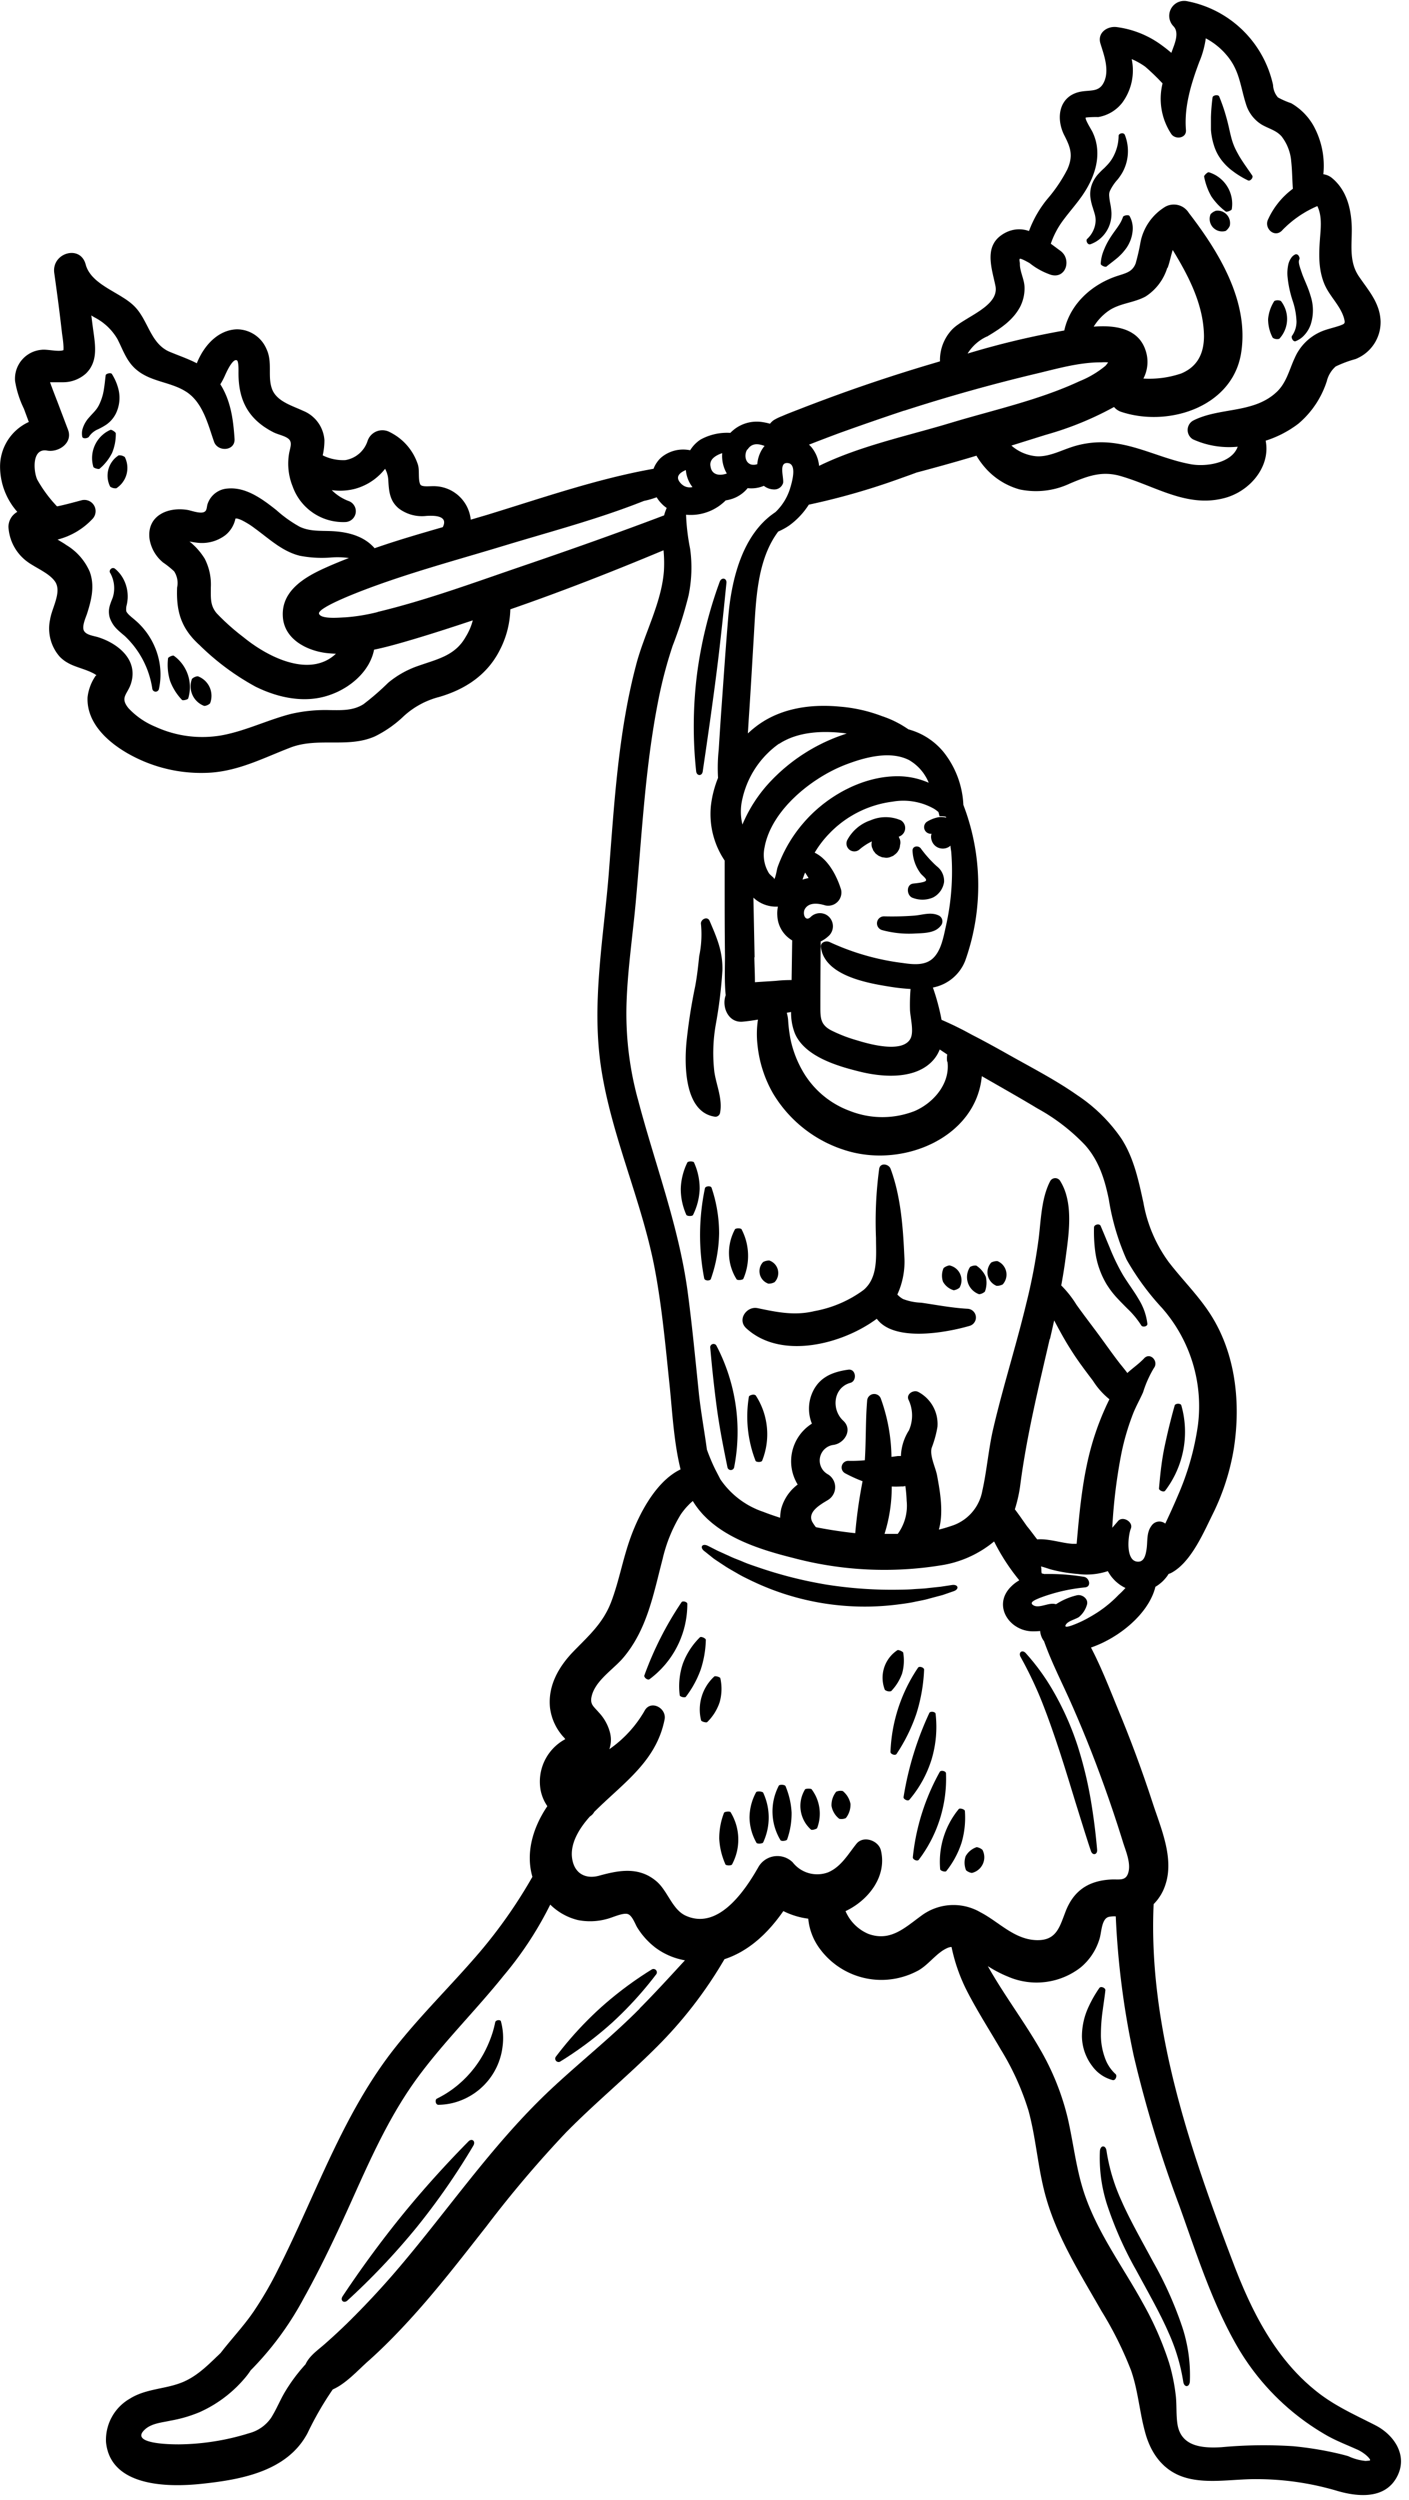 <?xml version="1.0" encoding="UTF-8"?>
<!DOCTYPE svg PUBLIC '-//W3C//DTD SVG 1.0//EN'
          'http://www.w3.org/TR/2001/REC-SVG-20010904/DTD/svg10.dtd'>
<svg data-name="Layer 1" height="378.2" preserveAspectRatio="xMidYMid meet" version="1.0" viewBox="144.0 61.2 213.2 378.2" width="213.2" xmlns="http://www.w3.org/2000/svg" xmlns:xlink="http://www.w3.org/1999/xlink" zoomAndPan="magnify"
><g id="change1_1"
  ><path d="M282.18,197.06a4.09,4.09,0,0,0,3-.08,3.15,3.15,0,0,0,1.67-2.34,2.78,2.78,0,0,0-1.11-2.39,18.1,18.1,0,0,1-2.41-2.69c-.36-.5-1.28-.38-1.25.34a6.08,6.08,0,0,0,1.23,3.45c.26.34,1,.83.78,1.1s-1.55.38-1.95.43C281.05,195.05,281.18,196.8,282.18,197.06Z"
  /></g
  ><g id="change1_2"
  ><path d="M286.1,199.73c-1.26-.63-2.5-.09-3.85,0a45,45,0,0,1-4.5.1,1.06,1.06,0,0,0-.28,2.08,15.44,15.44,0,0,0,4.78.53c1.33-.08,3.16,0,4.05-1.13A1,1,0,0,0,286.1,199.73Z"
  /></g
  ><g id="change1_3"
  ><path d="M275.73,185.3a6.25,6.25,0,0,0-3.5,2.94,1.19,1.19,0,0,0,1.86,1.44,8.69,8.69,0,0,1,1.84-1.19h0a1.72,1.72,0,0,0,0,.87l.22.53.34.44.45.34.52.22.58.08a1.68,1.68,0,0,0,.85-.19,1.07,1.07,0,0,0,.48-.28,1.72,1.72,0,0,0,.56-.61l0,0a1.54,1.54,0,0,0,.25-.8,1.57,1.57,0,0,0,0-.86l-.19-.45h0a1.37,1.37,0,0,0,.32-2.48A5.78,5.78,0,0,0,275.73,185.3Z"
  /></g
  ><g id="change1_4"
  ><path d="M256.91,262.14c5.24,4.84,14.56,2.44,19.76-1.43,2.57,3.52,10.36,2.15,14.07,1.07a1.32,1.32,0,0,0-.35-2.58c-2.32-.13-4.68-.58-7-.92a8.46,8.46,0,0,1-2.74-.55,3.4,3.4,0,0,1-.87-.69,11.86,11.86,0,0,0,1.06-5.71c-.19-4.39-.54-9.16-2.08-13.3-.27-.74-1.56-1-1.73,0a59.91,59.91,0,0,0-.48,10.46c0,2.69.37,6-1.91,7.89a17.88,17.88,0,0,1-7.39,3.17c-3,.73-5.61.18-8.6-.44C257,258.75,255.5,260.83,256.91,262.14Z"
  /></g
  ><g id="change1_5"
  ><path d="M252.24,230.15a.72.72,0,0,0,.7-.53c.45-2.05-.55-4.24-.85-6.26a24.7,24.7,0,0,1,.22-7.18,69.84,69.84,0,0,0,1-8.16c.07-2.88-.83-4.93-1.94-7.51-.34-.78-1.45-.19-1.3.54a16.1,16.1,0,0,1-.27,4.79c-.16,1.55-.32,3-.61,4.58a82.85,82.85,0,0,0-1.3,8.28C247.54,222.19,247.5,229.53,252.24,230.15Z"
  /></g
  ><g id="change1_6"
  ><path d="M352.07,428.09c-3.19-1.63-6.32-3-9.13-5.32-6-4.88-9.51-11.84-12.23-18.94-6.58-17.25-13-35.86-12.15-54.56a7.29,7.29,0,0,0,1.8-3c1.31-4-.71-8.52-1.95-12.32q-2.28-7-5.08-13.77c-1.33-3.23-2.61-6.59-4.25-9.73,4.22-1.44,8.75-5.11,9.75-9.19a5.83,5.83,0,0,0,2-1.95,2.05,2.05,0,0,0,.41-.16c2.9-1.55,4.77-5.85,6.17-8.7a35.16,35.16,0,0,0,3.29-10.13c1.06-6.88.28-14.35-3.56-20.31-1.83-2.84-4.25-5.21-6.3-7.88a21.47,21.47,0,0,1-3.83-9c-.74-3.37-1.45-6.79-3.36-9.72a24.48,24.48,0,0,0-6.61-6.5c-3.27-2.3-6.87-4.15-10.35-6.11-1.88-1.06-3.76-2.1-5.68-3.08a50.18,50.18,0,0,0-4.54-2.23,33.44,33.44,0,0,0-1.31-4.89,6.56,6.56,0,0,0,4.9-4.08,34,34,0,0,0-.29-23.55,13.83,13.83,0,0,0-3-8,10.37,10.37,0,0,0-5.32-3.43,15.44,15.44,0,0,0-4-2,23.09,23.09,0,0,0-6.42-1.44c-4.61-.43-9.35.3-13,3.3-.3.24-.59.5-.87.76.06-.89.11-1.79.17-2.69.26-3.87.48-7.75.71-11.63.34-5.5.4-11.79,3.71-16.22a10.61,10.61,0,0,0,1.63-.89,11.51,11.51,0,0,0,3-3.18,104.81,104.81,0,0,0,13.79-3.95c.85-.3,1.69-.6,2.52-.91,2.63-.7,5.25-1.42,7.86-2.19l1.2-.36a11.15,11.15,0,0,0,.95,1.38,10.76,10.76,0,0,0,5.61,3.73,12,12,0,0,0,7.58-.9c2.75-1.15,4.92-2,7.9-1.06,5.11,1.51,9.85,4.72,15.41,3.28,3.95-1,7.09-4.81,6.31-8.7a16.25,16.25,0,0,0,4.95-2.57,14,14,0,0,0,4.31-6.46,4.32,4.32,0,0,1,1.34-2.2,17.85,17.85,0,0,1,3-1.12,6,6,0,0,0,3.79-5.75c-.12-2.78-1.83-4.61-3.3-6.78-1.66-2.46-.9-5.3-1.09-8.08-.17-2.53-.88-5-2.88-6.71a2.66,2.66,0,0,0-1.39-.64,12.56,12.56,0,0,0-1.49-7.34,9.1,9.1,0,0,0-3.39-3.41,11.48,11.48,0,0,1-2-.88,3.06,3.06,0,0,1-.73-1.87A16.48,16.48,0,0,0,323.72,61.4a2.26,2.26,0,0,0-2.18,3.75c1,1,.14,2.8-.25,3.91a.78.78,0,0,0-.05.14c-.56-.49-1.14-.93-1.67-1.31A14.68,14.68,0,0,0,313,65.3c-1.43-.2-3,.85-2.49,2.49s1.31,3.78.65,5.55-1.87,1.47-3.4,1.69c-3.43.49-4.1,3.84-2.74,6.6,1,1.92,1.4,3.15.47,5.22a22.73,22.73,0,0,1-3,4.44,16.82,16.82,0,0,0-2.79,4.86,4.44,4.44,0,0,0-3.61.28c-3.33,1.76-2.06,5.18-1.47,8,.67,3.18-4.84,4.74-6.61,6.68a6.74,6.74,0,0,0-1.78,4.76l-1.15.34q-6.49,1.92-12.88,4.19-3.36,1.2-6.7,2.49c-1,.4-2.09.79-3.11,1.24a7.9,7.9,0,0,0-1.34.65,2.47,2.47,0,0,0-.54.53,7.66,7.66,0,0,0-1-.23,5.54,5.54,0,0,0-5,1.61,8.32,8.32,0,0,0-4.49,1,5.15,5.15,0,0,0-1.59,1.63,5.17,5.17,0,0,0-4.4,1.11,4.44,4.44,0,0,0-1.14,1.69c-8.55,1.51-17,4.47-25.28,7l-2.38.7a5.63,5.63,0,0,0-5.31-5.06c-.76-.06-2.11.19-2.33-.28-.36-.75-.08-2.16-.36-3a8.33,8.33,0,0,0-4.22-4.89,2.36,2.36,0,0,0-3.41,1.38,4.28,4.28,0,0,1-3.35,2.84,6.92,6.92,0,0,1-3.42-.72,10.24,10.24,0,0,0,.26-2.29,5.16,5.16,0,0,0-3.25-4.46c-1.63-.77-4-1.41-4.69-3.32s.12-4-.82-6a4.88,4.88,0,0,0-4.48-3c-2.85.09-5,2.45-6.07,5.14-1.25-.65-2.62-1.12-4.05-1.71-3.08-1.27-3.28-5-5.59-7.1-2.14-2-6.37-3.1-7.18-6.15s-5.18-1.73-4.75,1.31.82,6,1.16,9c.08.66.2,1.33.23,2a4.85,4.85,0,0,1,0,.66c-.75.3-2.5-.17-3.32-.05a4.39,4.39,0,0,0-4,4.72,15,15,0,0,0,1.34,4.2l.74,2a7.42,7.42,0,0,0-4.35,6.8,10.38,10.38,0,0,0,2.61,6.8,2.6,2.6,0,0,0-1.34,2.29,7,7,0,0,0,2.44,4.92c1.31,1.15,3.6,1.9,4.6,3.32,1.09,1.57-.48,4-.74,5.75a6.46,6.46,0,0,0,1.44,5.61c1.45,1.51,3.24,1.6,5,2.48a3.46,3.46,0,0,1,.59.36s-.12,0-.22.19a7.14,7.14,0,0,0-1.14,3.12c-.19,4.19,3.58,7.26,7,9a22.38,22.38,0,0,0,11.78,2.4c4.33-.35,7.93-2.25,11.91-3.78,4.16-1.6,8.72.12,12.8-1.7a17.42,17.42,0,0,0,4.37-3.07,12.54,12.54,0,0,1,5.31-2.88c4-1.16,7.34-3.36,9.24-7.17a14.19,14.19,0,0,0,1.56-6.1c7.83-2.71,15.53-5.73,23.18-8.93a20.35,20.35,0,0,1,.06,3.12c-.36,4.88-3,9.54-4.21,14.23-2.7,10.22-3.31,21-4.13,31.49-.78,9.83-2.67,19.77-1.14,29.61,1.6,10.32,6.14,20,8.09,30.23,1.08,5.71,1.61,11.5,2.21,17.28.45,4.25.65,8.84,1.7,13.09-4,1.91-6.66,7.5-7.85,11.13-1,3-1.55,6.05-2.68,9-1.23,3.15-3.33,5-5.62,7.35s-3.94,5.23-3.61,8.55a8.05,8.05,0,0,0,2.18,4.6l.13.18-.1.06a7.29,7.29,0,0,0-3.61,7.75,6.52,6.52,0,0,0,1,2.33c-2.15,3.18-3.32,7-2.26,10.69a74.72,74.72,0,0,1-7.87,11.27c-4.25,5-8.95,9.54-13,14.69-7.83,9.95-11.88,22.08-17.54,33.28a54.9,54.9,0,0,1-3.77,6.52c-1.52,2.23-3.38,4.17-5,6.28-1.72,1.63-3.34,3.35-5.56,4.33-2.63,1.16-5.66,1-8.16,2.57a7.19,7.19,0,0,0-3.62,6.57c.66,6.8,9.42,6.86,14.45,6.32,6-.63,13-1.88,16.06-7.7a48.37,48.37,0,0,1,3.8-6.58c2-.86,3.9-3,5.36-4.28,2.25-2,4.39-4.19,6.44-6.44,4.06-4.45,7.73-9.22,11.45-13.95a173,173,0,0,1,12-14.16c4.44-4.52,9.34-8.54,13.79-13a64.63,64.63,0,0,0,10.23-13.26c3.74-1.23,6.63-4,8.91-7.28a11.61,11.61,0,0,0,3.77,1.15,9,9,0,0,0,1.69,4.47,11.57,11.57,0,0,0,9.69,4.79,11.74,11.74,0,0,0,5.21-1.39c1.63-.88,2.84-2.76,4.52-3.46a1.68,1.68,0,0,1,.57-.13,26.42,26.42,0,0,0,2.39,6.77c1.55,3,3.38,5.85,5.08,8.77a40,40,0,0,1,4.17,9.21c1.07,3.9,1.37,8,2.33,11.92,1.61,6.68,5.36,12.51,8.72,18.41a54.7,54.7,0,0,1,4.48,9c1.09,3.13,1.28,6.42,2.19,9.59s2.86,5.75,6.2,6.66,7.1.15,10.59.18A43,43,0,0,1,346.21,438c3.07.92,7.18,1.37,9.07-1.91S355,429.57,352.07,428.09ZM309,305.78a16.86,16.86,0,0,1-2.17,1.08c-.36.14-1.9.8-1.58.18s1.47-.84,2-1.2a3.73,3.73,0,0,0,1.19-1.78c.36-.92-.68-1.72-1.51-1.51a10,10,0,0,0-3.14,1.35,2,2,0,0,0-.41-.07c-.9-.07-2.22.7-3,.24s.35-.86.91-1.11a26.31,26.31,0,0,1,6.92-1.61c1-.14.6-1.49-.21-1.6a33,33,0,0,0-6-.42,1.32,1.32,0,0,0-.3-.07c-.21,0-.06-.86-.2-1.08.44.09,1.42.44,1.49.45a22.59,22.59,0,0,0,4.08.69,10.19,10.19,0,0,0,4.56-.43,5.89,5.89,0,0,0,2.67,2.55c-.32.34-.63.68-1,1A18.33,18.33,0,0,1,309,305.78Zm-6.13-42c.22-.94.43-1.88.64-2.82.81,1.53,1.64,3.07,2.58,4.52,1,1.6,2.17,3.13,3.31,4.64a11.33,11.33,0,0,0,2.47,2.77,41.24,41.24,0,0,0-2.4,6c-1.6,5.13-2.09,10.53-2.56,15.87h-.65c-1.63-.11-3.58-.81-5.32-.67-.53-.67-1-1.34-1.55-2-.61-.86-1.19-1.72-1.83-2.55a21.14,21.14,0,0,0,.83-3.76C299.37,278.33,301.15,271.08,302.83,263.8Zm-15.51-42c.46,3.31-2.08,6.26-4.95,7.5a13.4,13.4,0,0,1-9.79,0,13.65,13.65,0,0,1-7.28-6.24,16.34,16.34,0,0,1-1.73-4.64,22,22,0,0,1-.35-2.78,5.51,5.51,0,0,0-.21-1.2l.65-.12a8.69,8.69,0,0,0,.55,3.18c1.48,3.6,6.59,5.05,10,5.88s8.39,1.18,11-1.82a5.29,5.29,0,0,0,.94-1.57l1.14.76A3.76,3.76,0,0,0,287.32,221.85Zm-29.18-15.79L258,197a5,5,0,0,0,3.71,1.36,5.13,5.13,0,0,0-.09,1.37,4.55,4.55,0,0,0,2.25,3.74l-.09,6a21.37,21.37,0,0,0-2.39.12c-1.05.08-2.11.13-3.16.21C258.23,208.5,258.16,207.2,258.14,206.06Zm7.65-12.78.52.83a6.52,6.52,0,0,0-.92.24C265.52,194,265.65,193.63,265.79,193.28ZM286,184.05c.06.21.11.42.16.63l.27,0h0a3.38,3.38,0,0,1,.72.09l0,.13a2.84,2.84,0,0,0-1.15-.06,5.06,5.06,0,0,0-1.76.69,1,1,0,0,0,.71,1.8,1.78,1.78,0,0,0-.07.47,1.9,1.9,0,0,0,.25.9l0,0a1.76,1.76,0,0,0,.63.64,1.78,1.78,0,0,0,.9.24,1.72,1.72,0,0,0,.89-.24,1.94,1.94,0,0,0,.27-.21c0,.34.09.68.12,1a37.42,37.42,0,0,1-.83,11.26c-.35,1.57-.69,3.56-1.89,4.74s-3,1-4.62.76a37.17,37.17,0,0,1-11.07-3.17c-.52-.24-1.41,0-1.32.76.55,4.32,7,5.45,10.47,6a30,30,0,0,0,3.1.34,29.39,29.39,0,0,0-.09,3.14c.05,1.18.61,3.23.11,4.3-1.12,2.37-6.35.88-8.09.34a22.08,22.08,0,0,1-4-1.55c-1.46-.8-1.58-1.72-1.58-3.34q0-5,.05-10.08a4.89,4.89,0,0,0,1.28-.9,2,2,0,0,0,0-2.8,1.85,1.85,0,0,0-.87-.51,2,2,0,0,0-1.93.51c-.82.8-1.27-.52-.87-1.21.64-1.09,2.11-.85,3.1-.54a2,2,0,0,0,2.38-2.38c-.64-2.07-1.94-4.61-4-5.6a15.36,15.36,0,0,1,2.17-2.85,16.05,16.05,0,0,1,9.61-4.87,9.45,9.45,0,0,1,6.27,1.07A5.63,5.63,0,0,1,286,184.05Zm-1.41-4.4a11.73,11.73,0,0,0-4.14-1c-5.54-.26-11.24,2.85-14.79,6.95a21.12,21.12,0,0,0-4,6.8c-.12.32-.29,1.65-.57,1.89.25-.22-.43-.54-.75-1a5.29,5.29,0,0,1-.66-3.85c1-5.67,7.13-10.56,12.2-12.53,2.87-1.11,6.78-2.21,9.69-.71A7,7,0,0,1,284.54,179.65Zm-22.69-5.92c2.84-1.86,6.58-2,9.85-1.61l.37.06a27.21,27.21,0,0,0-11.6,7.31,21.68,21.68,0,0,0-4.18,6.45,8.15,8.15,0,0,1,0-3.91A13.93,13.93,0,0,1,261.85,173.73Zm31.43-61.6c1.94-1.16,3.88-2.39,5-4.46a6.11,6.11,0,0,0,.69-3.13c-.06-1.16-.74-2.35-.7-3.48,0-.18-.14-.61,0-.71s1.37.59,1.49.67a10.57,10.57,0,0,0,3.19,1.75c2.31.67,3.16-2.31,1.51-3.58L303,98.07A13,13,0,0,1,304.53,95c1-1.44,2.18-2.71,3.18-4.14,2-2.86,3.19-6.4,1.59-9.71-.16-.33-1.22-2-1-2.17a15.33,15.33,0,0,1,1.88-.07,5.83,5.83,0,0,0,3.64-2.18,8.24,8.24,0,0,0,1.42-6.59,10.75,10.75,0,0,1,2.06,1.16,34.7,34.7,0,0,1,2.61,2.52,9.66,9.66,0,0,0,1.32,7.65c.6.89,2.32.67,2.22-.6-.29-3.51.78-7,2-10.26a14.13,14.13,0,0,0,1-3.61,10.6,10.6,0,0,1,3.34,2.77c1.79,2.22,1.91,4.56,2.73,7.14a5.53,5.53,0,0,0,2.26,3.06c1.07.68,2.31.89,3.16,1.89a7.09,7.09,0,0,1,1.44,3.78c.15,1.38.15,2.74.25,4.12a11.86,11.86,0,0,0-3.77,4.67c-.61,1.32,1,2.82,2.13,1.64a16.14,16.14,0,0,1,5.34-3.69c.71,1.43.54,3.2.41,4.79-.18,2.43-.28,4.82.7,7.1.78,1.8,2.46,3.26,2.95,5.17.18.72.06.74-.59,1-.93.33-1.89.51-2.81.89a7.67,7.67,0,0,0-4.07,4c-.83,1.77-1.24,3.73-2.7,5.13-3.51,3.36-8.7,2.31-12.72,4.39a1.64,1.64,0,0,0,0,2.81,13.23,13.23,0,0,0,6.78,1.12c-.87,2.48-4.77,3.07-7.05,2.66-4.16-.74-7.87-2.81-12.12-3.25a14.16,14.16,0,0,0-6,.66c-1.7.56-3.54,1.53-5.38,1.37a6.61,6.61,0,0,1-3.69-1.61l5.21-1.63a48.53,48.53,0,0,0,10.32-4.21,2.36,2.36,0,0,0,1,.71c7.13,2.42,16.89-.66,18.22-8.83,1.27-7.81-3.36-15.34-7.92-21.26a2.66,2.66,0,0,0-3.53-.92,8.08,8.08,0,0,0-3.77,5.38,31.54,31.54,0,0,1-.73,3.2c-.48,1.25-1.42,1.46-2.63,1.85-3.94,1.25-7.28,4.24-8.17,8.3a125.91,125.91,0,0,0-14.63,3.49A6.77,6.77,0,0,1,293.28,112.13Zm27.34-10.4c.31-.78.48-1.79.78-2.71,2.44,4,4.66,8.29,4.73,13,0,2.61-.95,4.64-3.44,5.68a15,15,0,0,1-5.73.77,5.42,5.42,0,0,0,.31-4.32c-1.14-3.38-4.76-3.77-7.83-3.53a8.1,8.1,0,0,1,2.39-2.49c1.69-1.09,3.75-1.12,5.49-2.09A7.93,7.93,0,0,0,320.62,101.73Zm-39.84,21.6q9.86-3.19,19.92-5.59c3.21-.76,6.55-1.74,9.87-1.72a7.49,7.49,0,0,1,1.05,0,3.49,3.49,0,0,1-.41.53,14.7,14.7,0,0,1-3.91,2.32c-6.1,2.85-13,4.35-19.41,6.28-6.59,2-13.77,3.48-20,6.53a5.23,5.23,0,0,0-1.17-2.84c-.12-.13-.24-.26-.36-.37q2.23-.87,4.48-1.71Q275.77,125,280.78,123.33Zm-23.71,5.87c.64-1,1.6-.9,2.58-.53l-.11.11a4.93,4.93,0,0,0-1,2.64,1.63,1.63,0,0,1-.92.06C256.68,131.18,256.61,129.89,257.07,129.2Zm-3.84.57a5.27,5.27,0,0,0,.7,3.07c-1,.34-2.26.32-2.47-1.08C251.3,130.74,252.2,130.13,253.23,129.77Zm-5.5,2.56a4.82,4.82,0,0,0,1,2.56,1.8,1.8,0,0,1-1.69-.49C246.07,133.4,246.78,132.75,247.73,132.33ZM207.11,162a14.36,14.36,0,0,0-4.37,2.49,39.12,39.12,0,0,1-3.72,3.23c-1.54,1-3.31.93-5.07.91a23.22,23.22,0,0,0-5.94.58c-3.54.91-6.9,2.59-10.49,3.24a17,17,0,0,1-10-1.3,11.59,11.59,0,0,1-4.07-2.8c-1.38-1.68-.13-2.09.39-3.81,1.07-3.51-1.93-5.95-4.93-6.92-.68-.22-1.87-.33-2.21-1s.28-2,.48-2.6c.66-2.09,1.19-4.2.39-6.34a8.75,8.75,0,0,0-3.5-4c-.43-.3-.9-.57-1.36-.85A10.93,10.93,0,0,0,158,139.7a1.7,1.7,0,0,0-1.64-2.82c-1.27.34-2.5.68-3.73.93a20.15,20.15,0,0,1-3-4.06c-.56-1.22-.86-4.81,1.51-4.38,1.72.31,3.92-1.16,3.15-3.16l-1.63-4.3c-.28-.72-.56-1.43-.82-2.15-.1-.24-.18-.49-.27-.73.8,0,1.92,0,2,0a5.19,5.19,0,0,0,3.41-1.3c1.89-1.81,1.44-4.3,1.12-6.63-.1-.73-.19-1.45-.28-2.18l.41.26a8.51,8.51,0,0,1,3.53,3.3c.76,1.46,1.25,3,2.42,4.22,2.25,2.32,5.47,2.14,8,3.77s3.31,5,4.2,7.54c.54,1.6,3.23,1.46,3.11-.42-.19-2.89-.57-5.76-2.15-8.25a11.83,11.83,0,0,0,.78-1.51c.13-.28,1.09-2.44,1.72-2.12.32.16.24,1.79.25,2,0,4.12,1.55,7,5.33,8.91.63.32,1.86.55,2.33,1.06s.17,1.22,0,2.08a9.17,9.17,0,0,0,.52,5,8.11,8.11,0,0,0,8,5.42,1.64,1.64,0,0,0,.43-3.2,7.11,7.11,0,0,1-2.5-1.63,9,9,0,0,0,3.37-.16,8.65,8.65,0,0,0,4.7-3.07,4.11,4.11,0,0,1,.49,1.78c.09,1.66.22,3.1,1.59,4.23a5.82,5.82,0,0,0,4.2,1.12c1-.06,3.36-.11,2.45,1.7v0c-3.46,1-6.92,2-10.32,3.19-1.61-1.86-4.07-2.48-6.54-2.59-1.65-.07-3.28.07-4.81-.67a19,19,0,0,1-3.49-2.49c-2.07-1.64-4.6-3.55-7.41-3.28a3.42,3.42,0,0,0-3,2.28c-.17.47-.09,1-.47,1.23-.56.38-2-.17-2.56-.27-2.94-.5-6.18.82-5.78,4.33a5.76,5.76,0,0,0,2.06,3.62,13.61,13.61,0,0,1,1.67,1.34,3.23,3.23,0,0,1,.45,2.44c-.15,3.64.61,6.19,3.37,8.69a37.93,37.93,0,0,0,8.49,6.31c3.37,1.67,7.36,2.54,11,1.34,3.15-1,6.28-3.55,6.94-6.93,1.57-.33,3.11-.75,4.6-1.18,3.47-1,6.91-2.12,10.34-3.26a9.12,9.12,0,0,1-1.08,2.51C212.83,160.45,210.1,160.93,207.11,162Zm-13.7-2c.47.05.94.09,1.42.1-3.81,3.61-10,.76-14-2.51a34.1,34.1,0,0,1-4-3.56c-1.06-1.2-.92-2.4-.93-3.94a8.52,8.52,0,0,0-.92-4.36,10.13,10.13,0,0,0-2.31-2.61c.37.07.75.14,1.12.18a5.87,5.87,0,0,0,4.33-1.15,4.36,4.36,0,0,0,1.51-2.51l.22,0a3.82,3.82,0,0,1,.92.36,11.88,11.88,0,0,1,1.78,1.13c2.17,1.57,4.14,3.49,6.82,4.15a17.44,17.44,0,0,0,4.62.27,12.7,12.7,0,0,1,2.81.07c-1.2.46-2.39.95-3.57,1.48-3,1.35-6.58,3.38-6.44,7.21C186.88,157.82,190.31,159.62,193.41,160Zm7.72-6.2a28.47,28.47,0,0,1-4.93.8c-.59,0-3.54.34-3.92-.52s5.49-3.11,6.35-3.45c7.12-2.75,14.57-4.72,21.86-6.94,7-2.12,14.15-4,20.95-6.71a12.76,12.76,0,0,0,1.92-.55,5.38,5.38,0,0,0,1.52,1.62,7.06,7.06,0,0,0-.39,1.12c-7.09,2.69-14.26,5.22-21.44,7.67S208.55,152,201.13,153.78Zm39.36,73.6a49.3,49.3,0,0,1-1.68-14.65c.18-5,.92-10,1.38-15,.93-10.18,1.42-20.49,3.41-30.54a66.37,66.37,0,0,1,2.18-8.31,62.77,62.77,0,0,0,2.4-7.57,20.79,20.79,0,0,0,.25-7.08,32,32,0,0,1-.62-5.18,7.45,7.45,0,0,0,6-2.17,5.93,5.93,0,0,0,1-.24,5.13,5.13,0,0,0,2.32-1.61,4.88,4.88,0,0,0,2.45-.35,2.58,2.58,0,0,0,1.59.55,1.38,1.38,0,0,0,1.33-1c.12-.81-.69-3.07.63-3,1.61.05.64,3.14.37,4a8.31,8.31,0,0,1-2.18,3.44c-5,3.31-6.66,10.22-7.13,15.93-.38,4.47-.68,8.94-1,13.41-.16,2.2-.3,4.4-.44,6.6a26,26,0,0,0-.1,4.25,16.27,16.27,0,0,0-1.09,4.3,12.62,12.62,0,0,0,2.09,8.21c0,1.15,0,2.31,0,3.47,0,3.64,0,7.27.05,10.91,0,1.76-.1,3.91.11,6-.64,1.7.35,4.18,2.54,4,.78-.07,1.55-.18,2.33-.32a.64.64,0,0,1,0,.07,14.42,14.42,0,0,0-.06,3.77,18.46,18.46,0,0,0,2.31,7.26,19.46,19.46,0,0,0,11.3,8.77c8.69,2.57,19.49-2.17,20.33-11.31,2.82,1.62,5.66,3.22,8.45,4.9a29.55,29.55,0,0,1,7.16,5.51c2.1,2.35,3,5.22,3.61,8.25a36.34,36.34,0,0,0,2.68,9.08,39.21,39.21,0,0,0,5.37,7.33,22.51,22.51,0,0,1,5.44,17.66,40.54,40.54,0,0,1-2.86,10.3q-1,2.37-2.09,4.66a1.43,1.43,0,0,0-2.11.37c-.75,1-.54,2.3-.72,3.51-.11.68-.3,1.83-1.18,1.88-2.09.14-1.62-4-1.2-5s-1.23-2-1.95-1.13c-.3.36-.59.68-.86,1a80.74,80.74,0,0,1,1.41-11.39,36.94,36.94,0,0,1,1.79-6c.43-1.06,1-2.06,1.46-3.1a16.9,16.9,0,0,1,1.63-3.66c.79-1-.54-2.48-1.48-1.47-.77.82-1.71,1.45-2.53,2.21-.41-.57-.89-1.12-1.32-1.68-1.09-1.42-2.11-2.89-3.17-4.32s-2.16-2.86-3.2-4.32a16,16,0,0,0-2.31-2.93c.25-1.35.47-2.71.65-4.07.49-3.65,1.26-8.46-.82-11.75a.87.87,0,0,0-1.48,0c-1.35,2.55-1.41,5.84-1.76,8.67a86.94,86.94,0,0,1-1.91,10c-1.53,6.35-3.52,12.57-5,18.94-.7,3.08-.94,6.25-1.63,9.32a6.84,6.84,0,0,1-4.76,5.3c-.59.2-1.19.38-1.81.53.73-2.57.21-5.62-.26-8.15-.23-1.25-1.13-2.95-.84-4.18a16.47,16.47,0,0,0,.89-3.22,5.48,5.48,0,0,0-2.89-5.27c-.7-.39-1.86.28-1.5,1.15a5.54,5.54,0,0,1,.07,4.66,7.75,7.75,0,0,0-1.21,3.88l-.48,0-.95.13a26.91,26.91,0,0,0-1.59-8.77,1.07,1.07,0,0,0-2.09.28c-.25,3-.16,6-.35,9a21.84,21.84,0,0,1-2.43.09,1,1,0,0,0-.51,1.9,21.62,21.62,0,0,0,2.6,1.18,73.2,73.2,0,0,0-1.11,7.86c-1.23-.13-2.44-.3-3.59-.48-.79-.13-1.58-.27-2.37-.43a7.46,7.46,0,0,1-.56-.83c-.75-1.52,1.34-2.64,2.39-3.28a2.27,2.27,0,0,0,0-3.88,2.38,2.38,0,0,1,.8-4.45c1.68-.21,3-2.28,1.52-3.66-1.83-1.67-1.54-5,1.06-5.73,1.05-.28.88-2.12-.27-2-2.47.34-4.52,1.17-5.54,3.64a6.07,6.07,0,0,0,0,4.53,6.73,6.73,0,0,0-2.15,9.21,6.81,6.81,0,0,0-2.48,3.62,6.31,6.31,0,0,0-.17,1.41c-.87-.28-1.74-.58-2.59-.91A12.79,12.79,0,0,1,253,285l-.82-1.59a29.55,29.55,0,0,1-1.22-2.92c-.41-3.07-1-6.14-1.28-9.18-.52-5-1-10.1-1.69-15.13C246.58,246.28,243,237,240.49,227.38Zm40,58.69a2.49,2.49,0,0,0,.5-.08,20.9,20.9,0,0,1,.2,2.25,7.21,7.21,0,0,1-1.35,5c-.65,0-1.31,0-2,0a23.44,23.44,0,0,0,1.09-7.17A12.85,12.85,0,0,0,280.5,286.07Zm-39.71,79c-4.35,4.39-9.23,8.23-13.72,12.47-8.88,8.41-15.63,18.55-23.6,27.76q-3.21,3.69-6.69,7.13-1.69,1.66-3.48,3.24c-1.11,1-2.45,1.86-3.06,3.2a25.77,25.77,0,0,0-3.09,4.14c-.77,1.28-1.32,2.71-2.15,4a5.86,5.86,0,0,1-3.32,2.29A36.74,36.74,0,0,1,171.07,431c-.92,0-7.73,0-5.08-2.31,1-.88,2.56-1,3.82-1.28a20.47,20.47,0,0,0,4.41-1.29,19.24,19.24,0,0,0,7.17-5.56c.19-.25.37-.5.54-.76a46.87,46.87,0,0,0,8-10.85c2.93-5.25,5.46-10.73,7.91-16.21,2.7-6,5.48-12,9.44-17.36s8.75-10.08,12.92-15.28a53.7,53.7,0,0,0,7.06-10.76,9,9,0,0,0,4.18,2.34,9.54,9.54,0,0,0,4.41-.17c.78-.19,2.47-1,3.17-.73s1.1,1.57,1.45,2.1a11.33,11.33,0,0,0,2.74,3,10.49,10.49,0,0,0,4.43,1.89C245.36,360.25,243.12,362.7,240.79,365.05ZM283.44,351c-2.5,1.81-4.69,4-8.05,2.77a6.52,6.52,0,0,1-3.45-3.44c3.44-1.62,6.31-5.24,5.35-9.2-.36-1.49-2.64-2.29-3.69-1-1.27,1.58-2.33,3.5-4.3,4.33a4.71,4.71,0,0,1-5.36-1.52,3.31,3.31,0,0,0-5.15.66c-2,3.54-6.09,9.71-11.07,7.4-2-.94-2.69-3.71-4.35-5.15-2.62-2.26-5.62-1.74-8.68-.89-2.07.58-3.78-.3-4.12-2.6s1.13-4.62,2.71-6.37a1.8,1.8,0,0,0,.65-.69l.24-.23c4.28-4.22,9.15-7.47,10.39-13.73.35-1.75-2.14-3.06-3.05-1.28a17.92,17.92,0,0,1-5.31,5.77,4.33,4.33,0,0,0,.12-2.43,7,7,0,0,0-1.73-3.15c-.72-.85-1.34-1.18-1.08-2.36.52-2.43,3.29-4.11,4.81-5.91,3.62-4.29,4.56-9.66,5.94-14.92a22.76,22.76,0,0,1,2.72-6.7,10.31,10.31,0,0,1,1.85-2.08c3.09,5.14,9.68,7.24,15.2,8.62a53.68,53.68,0,0,0,22.31,1.12,16.53,16.53,0,0,0,8.08-3.62l0,0a31.27,31.27,0,0,0,3.72,5.76l.08.13a5.72,5.72,0,0,0-1.29,1c-2.75,2.81-.22,6.65,3.29,6.71a9.89,9.89,0,0,0,1.17-.05,2.87,2.87,0,0,0,.59,1.55c1.14,3.22,2.72,6.26,4.1,9.38q2.29,5.17,4.26,10.49,1.92,5.16,3.55,10.42c.42,1.37,1.22,3.15.87,4.59s-1.34,1.11-2.56,1.16c-3.47.16-5.77,1.67-7,4.94-.88,2.29-1.37,4.28-4.27,4.24-3.44-.06-5.74-2.75-8.6-4.23A8.12,8.12,0,0,0,283.44,351Zm67.21,82.51a7.89,7.89,0,0,1-2.63-.72c-.83-.24-1.67-.44-2.52-.62a51.39,51.39,0,0,0-5.82-.89,69.1,69.1,0,0,0-10.86.15c-2.88.17-6.14-.07-6.66-3.52-.22-1.46-.08-3-.27-4.44a28.44,28.44,0,0,0-1-4.83,48.77,48.77,0,0,0-3.91-8.92c-3-5.49-6.82-10.57-8.86-16.53-1.29-3.78-1.68-7.76-2.58-11.63a38.67,38.67,0,0,0-4.2-10.4c-2.42-4.2-5.46-8.22-7.87-12.51a18.56,18.56,0,0,0,3.1,1.61,10.88,10.88,0,0,0,10.92-1.39,8.93,8.93,0,0,0,2.87-4.31c.33-1,.29-3.05,1.4-3.36a4,4,0,0,1,1.07-.08,125.39,125.39,0,0,0,2.75,21.23,185.33,185.33,0,0,0,6.84,22.47c2.5,6.95,4.78,14.18,8.39,20.66a36.69,36.69,0,0,0,14.09,14.25c1.41.78,2.89,1.35,4.34,2A5.73,5.73,0,0,1,351,432.9C351.59,433.57,351.29,433.43,350.65,433.51Z"
  /></g
  ><g id="change1_7"
  ><path d="M160.12,125.42a4.52,4.52,0,0,0,1.38-1.59,5.42,5.42,0,0,0,.43-3.71,7.93,7.93,0,0,0-1-2.34c-.14-.24-.91-.07-.94.2-.08.63-.15,1.43-.29,2.24a7.89,7.89,0,0,1-.74,2.29,4.26,4.26,0,0,1-.63.91c-.28.32-.65.69-1,1.11a4.38,4.38,0,0,0-.78,1.39,2.5,2.5,0,0,0-.1,1.36c.09.37.87.22,1,0a3.12,3.12,0,0,1,1.39-1.14A10,10,0,0,0,160.12,125.42Z"
  /></g
  ><g id="change1_8"
  ><path d="M161.52,126.76c0-.17-.65-.61-.81-.53a4.67,4.67,0,0,0-2.58,5.61c.05.18.8.39.93.28a7.57,7.57,0,0,0,1.89-2.38A7.32,7.32,0,0,0,161.52,126.76Z"
  /></g
  ><g id="change1_9"
  ><path d="M161.6,135.07a3.66,3.66,0,0,0,1.28-4.73,1.36,1.36,0,0,0-.93-.25,3.66,3.66,0,0,0-1.28,4.73A1.35,1.35,0,0,0,161.6,135.07Z"
  /></g
  ><g id="change1_10"
  ><path d="M164.87,155.4c-.44-.42-.86-.73-1.15-1a2.75,2.75,0,0,1-.55-.6.44.44,0,0,1-.07-.21,1.77,1.77,0,0,1,0-.43c0-.19.07-.41.12-.65a7,7,0,0,0,.1-.8,5.68,5.68,0,0,0-.57-2.76,5.14,5.14,0,0,0-1.35-1.71c-.45-.35-1,.26-.73.63a4.71,4.71,0,0,1,.45,3.53,4,4,0,0,1-.17.48c-.07.18-.16.39-.24.65a4,4,0,0,0-.22.93,3.29,3.29,0,0,0,.12,1.19,4.42,4.42,0,0,0,1.14,1.78c.43.42.83.73,1.14,1a13.73,13.73,0,0,1,4.16,8,.51.51,0,0,0,1,0,10.38,10.38,0,0,0-.05-4.61A11,11,0,0,0,164.87,155.4Z"
  /></g
  ><g id="change1_11"
  ><path d="M170.31,160.41c-.15-.12-.86.2-.88.38a8.29,8.29,0,0,0,.3,3.41,8.4,8.4,0,0,0,1.81,2.89c.13.13.89-.05.94-.23a5.85,5.85,0,0,0-2.17-6.45Z"
  /></g
  ><g id="change1_12"
  ><path d="M173.93,163.51a1.45,1.45,0,0,0-.88.39,3.16,3.16,0,0,0,1.86,4.1,1.41,1.41,0,0,0,.88-.4,3.15,3.15,0,0,0-1.86-4.09Z"
  /></g
  ><g id="change1_13"
  ><path d="M327.66,83.11a7,7,0,0,0,1.08,2.19,8.26,8.26,0,0,0,1.46,1.53,13.8,13.8,0,0,0,2.65,1.67c.32.16.83-.44.64-.73-.44-.66-1.05-1.49-1.65-2.42a16.14,16.14,0,0,1-.83-1.46,9.1,9.1,0,0,1-.62-1.58c-.16-.57-.3-1.19-.44-1.81s-.3-1.26-.47-1.83a26.31,26.31,0,0,0-1-2.87c-.13-.32-.91-.22-1,.12a29.75,29.75,0,0,0-.25,3c0,.6,0,1.23,0,1.91A10.18,10.18,0,0,0,327.66,83.11Z"
  /></g
  ><g id="change1_14"
  ><path d="M329.48,93.21c.14.1.87-.17.9-.35a5,5,0,0,0-3.47-5.6c-.17-.06-.74.48-.71.65a9.55,9.55,0,0,0,1.09,3A9.43,9.43,0,0,0,329.48,93.21Z"
  /></g
  ><g id="change1_15"
  ><path d="M328,93.08a2,2,0,0,0-.82.52,1.89,1.89,0,0,0,2.3,2.53,2,2,0,0,0,.6-.76A1.89,1.89,0,0,0,328,93.08Z"
  /></g
  ><g id="change1_16"
  ><path d="M339.61,106.74a11.21,11.21,0,0,1,.57,3.09,3.75,3.75,0,0,1-.69,2.19c-.17.21.16.93.55.8a3.49,3.49,0,0,0,1.27-.86,4.63,4.63,0,0,0,1-1.62,7,7,0,0,0,0-4.37c-.41-1.42-1-2.5-1.32-3.46s-.61-1.67-.37-2.09a.59.59,0,0,0-.1-.48.43.43,0,0,0-.53-.25,1.54,1.54,0,0,0-.63.55,2.92,2.92,0,0,0-.39.84,6.08,6.08,0,0,0-.16,1.85A16.5,16.5,0,0,0,339.61,106.74Z"
  /></g
  ><g id="change1_17"
  ><path d="M337.57,112.46a4.41,4.41,0,0,0,.25-5.72,1.17,1.17,0,0,0-1,0,6.06,6.06,0,0,0-.94,2.74,6,6,0,0,0,.7,2.82A1.16,1.16,0,0,0,337.57,112.46Z"
  /></g
  ><g id="change1_18"
  ><path d="M309,98.15a4.63,4.63,0,0,0,1.69-1.05A4.92,4.92,0,0,0,312,94.89a5.07,5.07,0,0,0,.18-1.52A10.87,10.87,0,0,0,312,92a7.9,7.9,0,0,1-.16-1.12,1.66,1.66,0,0,1,.08-.74,7,7,0,0,1,1.17-1.76,7.85,7.85,0,0,0,.81-1.2,6.68,6.68,0,0,0,.3-5.58c-.2-.45-1-.2-.94.2a6.8,6.8,0,0,1-.89,3.25,5.41,5.41,0,0,1-.55.8c-.21.25-.44.49-.73.78a12.36,12.36,0,0,0-1,1,4.87,4.87,0,0,0-.91,1.58,4.3,4.3,0,0,0-.17,2,8.28,8.28,0,0,0,.36,1.45c.12.41.24.76.31,1.05a3.53,3.53,0,0,1,.1.85,3.79,3.79,0,0,1-.4,1.61,4,4,0,0,1-.89,1.19C308.27,97.54,308.52,98.3,309,98.15Z"
  /></g
  ><g id="change1_19"
  ><path d="M313.93,94a5.39,5.39,0,0,1-.71,1.39c-.32.49-.73,1-1.14,1.64A10.93,10.93,0,0,0,311,99.11a6.26,6.26,0,0,0-.45,2c0,.24.71.55.87.42.37-.31.85-.66,1.39-1.1a8.2,8.2,0,0,0,1.67-1.77,5.4,5.4,0,0,0,.91-2.63,3.78,3.78,0,0,0-.47-2.14C314.76,93.62,314,93.82,313.93,94Z"
  /></g
  ><g id="change1_20"
  ><path d="M250.33,177.93c.47-3.2,1.24-8.39,2-14.25s1.26-11.08,1.59-14.3c.06-.71-.7-.89-1-.22a65.12,65.12,0,0,0-3.47,14.17,64,64,0,0,0-.11,14.58C249.44,178.63,250.22,178.63,250.33,177.93Z"
  /></g
  ><g id="change1_21"
  ><path d="M248.87,245a9.68,9.68,0,0,0,1-3.94,9.58,9.58,0,0,0-.86-4c-.08-.19-.87-.21-1,0a9.69,9.69,0,0,0-1,3.95,9.58,9.58,0,0,0,.85,4C248,245.21,248.77,245.23,248.87,245Z"
  /></g
  ><g id="change1_22"
  ><path d="M251.56,254.7a21.89,21.89,0,0,0,1.25-6.9,21.61,21.61,0,0,0-1.14-6.91c-.11-.33-.9-.27-1,.06a34.44,34.44,0,0,0-.11,13.67C250.66,255,251.44,255,251.56,254.7Z"
  /></g
  ><g id="change1_23"
  ><path d="M256.48,254.66a8.71,8.71,0,0,0-.27-7.48c-.09-.19-.87-.2-1,0a7.49,7.49,0,0,0,.26,7.58C255.62,254.92,256.4,254.85,256.48,254.66Z"
  /></g
  ><g id="change1_24"
  ><path d="M260.26,255.4a1.91,1.91,0,0,0,.94-.22,2,2,0,0,0-.79-3.28,1.92,1.92,0,0,0-.94.23,2,2,0,0,0,.79,3.27Z"
  /></g
  ><g id="change1_25"
  ><path d="M288.31,256.4a1.8,1.8,0,0,0,.88-.39,2.29,2.29,0,0,0-1.53-3.37,1.82,1.82,0,0,0-.88.4,2.82,2.82,0,0,0-.09,2.07A2.74,2.74,0,0,0,288.31,256.4Z"
  /></g
  ><g id="change1_26"
  ><path d="M292.15,257a1.52,1.52,0,0,0,.88-.4,3.83,3.83,0,0,0,.14-2.22,3.9,3.9,0,0,0-1.44-1.71,1.53,1.53,0,0,0-.94.2,2.75,2.75,0,0,0,1.36,4.13Z"
  /></g
  ><g id="change1_27"
  ><path d="M294.79,255.73a1.83,1.83,0,0,0,.94-.22,2.21,2.21,0,0,0-.8-3.52,1.85,1.85,0,0,0-.95.22,2.21,2.21,0,0,0,.81,3.52Z"
  /></g
  ><g id="change1_28"
  ><path d="M311.38,255.39a13.28,13.28,0,0,0,1.61,2.14c.55.6,1.08,1.12,1.56,1.61a13.33,13.33,0,0,1,2.14,2.58c.19.33,1,.17.92-.28a9,9,0,0,0-1.28-3.63c-.75-1.31-1.74-2.58-2.5-3.87a31.85,31.85,0,0,1-1.92-4c-.53-1.27-1-2.42-1.37-3.28-.17-.38-.94-.23-1,.19a22.93,22.93,0,0,0,.18,3.67A13,13,0,0,0,311.38,255.39Z"
  /></g
  ><g id="change1_29"
  ><path d="M320.3,286.73a14.7,14.7,0,0,0,2.45-12.92c-.09-.33-.87-.32-1,0-.41,1.44-1,3.7-1.53,6.23s-.71,4.86-.85,6.35C319.37,286.7,320.1,287,320.3,286.73Z"
  /></g
  ><g id="change1_30"
  ><path d="M251.46,265c.19,2.09.5,5.44,1,9.15s1.21,7,1.62,9.07a.52.52,0,0,0,1,0,28.12,28.12,0,0,0-2.7-18.49A.51.51,0,0,0,251.46,265Z"
  /></g
  ><g id="change1_31"
  ><path d="M258.27,272.28c-.15-.22-.91,0-.95.21a18.52,18.52,0,0,0,1,9.7c.09.24.88.26,1,0a10.77,10.77,0,0,0-1-9.93Z"
  /></g
  ><g id="change1_32"
  ><path d="M282.43,303.53c.77-.16,1.51-.28,2.19-.49l2-.53,1.68-.58c.91-.32.68-1.08-.25-.94l-1.71.26-1.95.21c-.68.09-1.41.1-2.16.16s-1.54.07-2.35.08a63.12,63.12,0,0,1-10.77-.76,63.78,63.78,0,0,1-10.46-2.65c-.77-.26-1.52-.51-2.21-.81s-1.38-.53-2-.83l-1.79-.81-1.54-.78c-.85-.42-1.29.22-.53.81L252,297c.52.36,1.09.73,1.68,1.12s1.26.75,1.94,1.15,1.41.75,2.18,1.12A39.48,39.48,0,0,0,280,303.92C280.85,303.81,281.66,303.7,282.43,303.53Z"
  /></g
  ><g id="change1_33"
  ><path d="M247.12,303.6a50.58,50.58,0,0,0-5.62,11.07c-.11.29.51.78.77.58A14.14,14.14,0,0,0,248,303.87C248.05,303.55,247.29,303.33,247.12,303.6Z"
  /></g
  ><g id="change1_34"
  ><path d="M250.8,309.29c0-.24-.71-.56-.89-.39a10.94,10.94,0,0,0-2.59,4,10.79,10.79,0,0,0-.47,4.76c0,.24.79.44.93.24a15.25,15.25,0,0,0,2.23-4.07A15.43,15.43,0,0,0,250.8,309.29Z"
  /></g
  ><g id="change1_35"
  ><path d="M253,315.11c0-.19-.79-.41-.92-.28a6.79,6.79,0,0,0-2,6.62c0,.19.79.41.93.28a7.52,7.52,0,0,0,1.88-3A7.41,7.41,0,0,0,253,315.11Z"
  /></g
  ><g id="change1_36"
  ><path d="M253.55,335.46a10.66,10.66,0,0,0-.72,3.92,10.89,10.89,0,0,0,.94,3.88c.09.19.88.22,1,0a7.94,7.94,0,0,0-.23-7.91C254.4,335.19,253.62,335.27,253.55,335.46Z"
  /></g
  ><g id="change1_37"
  ><path d="M258.41,332.34a8.17,8.17,0,0,0-1,3.84,8,8,0,0,0,1.06,3.82c.1.18.88.14,1-.05a8.88,8.88,0,0,0,0-7.56C259.29,332.2,258.51,332.16,258.41,332.34Z"
  /></g
  ><g id="change1_38"
  ><path d="M261.85,331.34a8.41,8.41,0,0,0,.25,8.26c.11.19.89.11,1-.1a11.82,11.82,0,0,0,.68-4.08,12,12,0,0,0-.92-4C262.74,331.18,262,331.14,261.85,331.34Z"
  /></g
  ><g id="change1_39"
  ><path d="M266.82,331.9c-.1-.14-.88-.13-1,0a4.8,4.8,0,0,0,.9,6.1c.12.12.88-.09.93-.25a6.13,6.13,0,0,0-.86-5.88Z"
  /></g
  ><g id="change1_40"
  ><path d="M271.52,332.16a1.59,1.59,0,0,0-1,.11,3.23,3.23,0,0,0-.7,2.15,3.16,3.16,0,0,0,1.17,1.94,1.59,1.59,0,0,0,1-.11,3.27,3.27,0,0,0,.7-2.15A3.31,3.31,0,0,0,271.52,332.16Z"
  /></g
  ><g id="change1_41"
  ><path d="M280.5,314.38a7.2,7.2,0,0,0,.17-3.14c0-.17-.74-.49-.88-.39a5,5,0,0,0-1.9,6,1.08,1.08,0,0,0,.95.2A7.46,7.46,0,0,0,280.5,314.38Z"
  /></g
  ><g id="change1_42"
  ><path d="M283.83,313.8c0-.34-.73-.58-.92-.3a24.34,24.34,0,0,0-4.17,12.75c0,.34.73.59.92.3a26,26,0,0,0,3-6.08A25.68,25.68,0,0,0,283.83,313.8Z"
  /></g
  ><g id="change1_43"
  ><path d="M285.57,320.5c0-.35-.81-.46-.95-.15a48.15,48.15,0,0,0-3.9,12.72c-.05.33.65.68.88.41a17.33,17.33,0,0,0,3.35-6.07A17.12,17.12,0,0,0,285.57,320.5Z"
  /></g
  ><g id="change1_44"
  ><path d="M287.14,329.48c0-.35-.78-.52-.94-.22a33.57,33.57,0,0,0-4.08,12.94c0,.34.69.64.9.36a20.26,20.26,0,0,0,4.12-13.08Z"
  /></g
  ><g id="change1_45"
  ><path d="M290,335.18c0-.25-.77-.49-.93-.29a12.55,12.55,0,0,0-2.81,9.09c0,.25.77.48.93.29a13.64,13.64,0,0,0,2.3-4.27A13.46,13.46,0,0,0,290,335.18Z"
  /></g
  ><g id="change1_46"
  ><path d="M290.18,344.15a1.69,1.69,0,0,0,.88.4,2.43,2.43,0,0,0,1.6-3.49,1.71,1.71,0,0,0-.88-.41,3,3,0,0,0-1.66,1.36A3,3,0,0,0,290.18,344.15Z"
  /></g
  ><g id="change1_47"
  ><path d="M301.35,317.9c1,2.44,2,5.27,3,8.32s1.87,6,2.66,8.53,1.49,4.8,2.06,6.48c.24.74,1,.58.94-.19-.16-1.77-.4-4.1-.84-6.79a60.34,60.34,0,0,0-2.11-8.92,43.63,43.63,0,0,0-3.77-8.43,33.3,33.3,0,0,0-4.08-5.6c-.53-.59-1.15-.11-.79.56A60.73,60.73,0,0,1,301.35,317.9Z"
  /></g
  ><g id="change1_48"
  ><path d="M242.66,359.13a54.42,54.42,0,0,0-7.92,5.94,53.85,53.85,0,0,0-6.66,7.32.51.51,0,0,0,.65.72,54.41,54.41,0,0,0,7.93-5.94,55.23,55.23,0,0,0,6.66-7.32A.51.51,0,0,0,242.66,359.13Z"
  /></g
  ><g id="change1_49"
  ><path d="M218.93,367.15a15.87,15.87,0,0,1-1,3.18,16.51,16.51,0,0,1-5,6.59,15.78,15.78,0,0,1-2.81,1.77c-.35.17-.22.95.22.94a9.66,9.66,0,0,0,3.7-.79,10,10,0,0,0,6-8,9.63,9.63,0,0,0-.23-3.78C219.78,366.69,219,366.77,218.93,367.15Z"
  /></g
  ><g id="change1_50"
  ><path d="M214.88,385.17c-2.38,2.41-6.18,6.42-10.1,11.25s-7.07,9.36-8.94,12.18c-.41.62.19,1.13.74.63a105.71,105.71,0,0,0,10.41-11,104.14,104.14,0,0,0,8.65-12.45C216,385.12,215.4,384.64,214.88,385.17Z"
  /></g
  ><g id="change1_51"
  ><path d="M312.82,375a5.91,5.91,0,0,1-1.56-2.28,10.34,10.34,0,0,1-.68-3.47,26.25,26.25,0,0,1,.26-3.82c.16-1.21.33-2.3.42-3.14,0-.37-.7-.65-.91-.34a18.28,18.28,0,0,0-1.64,2.87,10.6,10.6,0,0,0-1,4.5,7.62,7.62,0,0,0,1.65,4.57,5.52,5.52,0,0,0,3,2C312.8,376,313.06,375.26,312.82,375Z"
  /></g
  ><g id="change1_52"
  ><path d="M318.49,403.4c-1.83-3.4-3.6-6.5-4.84-9.35a28.35,28.35,0,0,1-2.22-7.46c-.12-.88-.9-.9-1,0a23.06,23.06,0,0,0,1.1,8.19,55.48,55.48,0,0,0,4.42,9.93c1.84,3.4,3.61,6.5,4.85,9.35a28.83,28.83,0,0,1,2.24,7.45c.12.89.91.91,1,0a23.35,23.35,0,0,0-1.12-8.18A56.61,56.61,0,0,0,318.49,403.4Z"
  /></g
></svg
>

